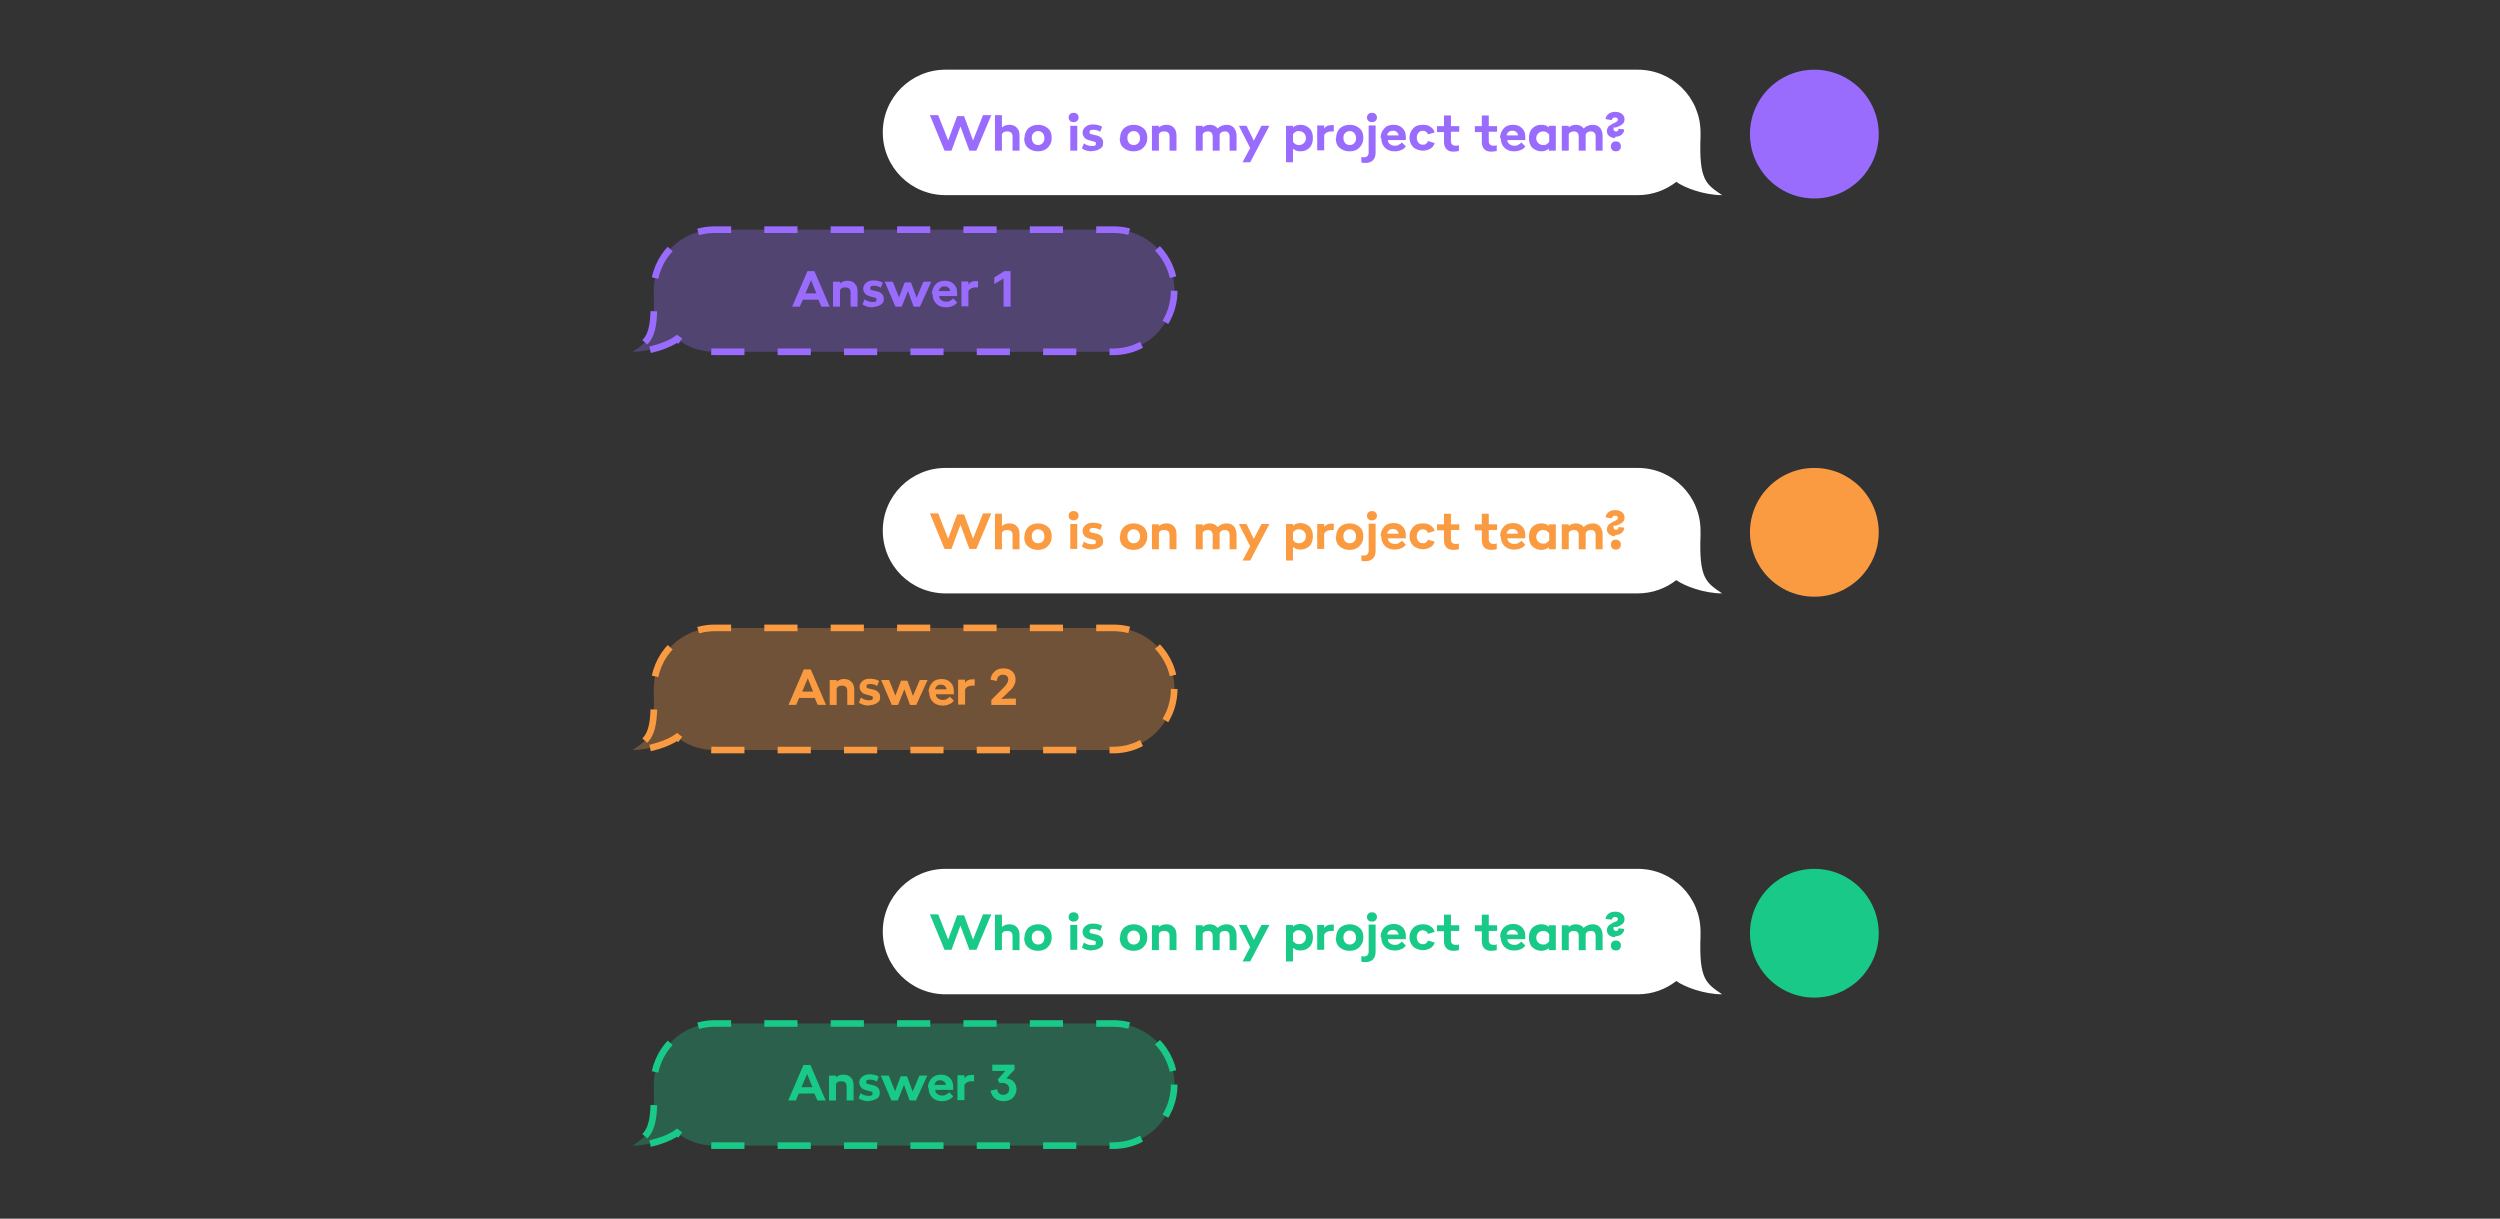 <svg xmlns="http://www.w3.org/2000/svg" id="Layer_1" version="1.1" viewBox="0 0 753.3 367.2"><rect x="0" y="0" width="753.3" height="367.2" fill="#333333" stroke="none"/><defs><style>.st0{fill:#fb9b41}.st2{fill:#fff;fill-rule:evenodd}.st5{fill:#19c987}.st6{fill:#9a6cfd}.st10{opacity:.3}</style></defs><path d="M353.8 326.8c0 10.2-8.2 18.4-18.4 18.4H215.3c-4.3 0-8.2-1.4-11.3-3.9-2.4 1.8-8.2 3.9-13.4 3.9 4.7-3.2 6.8-4.2 6.4-17v-1.4c0-10.2 8.2-18.4 18.4-18.4h120.1c10.2 0 18.4 8.2 18.4 18.4Z" class="st10" style="fill:#19c987;fill-rule:evenodd"/><path d="M353.8 326.8c0 10.2-8.2 18.4-18.4 18.4H215.3c-4.3 0-8.2-1.4-11.3-3.9-2.4 1.8-8.2 3.9-13.4 3.9 4.7-3.2 6.8-4.2 6.4-17v-1.4c0-10.2 8.2-18.4 18.4-18.4h120.1c10.2 0 18.4 8.2 18.4 18.4Z" style="stroke:#19c987;fill:none;stroke-dasharray:10;stroke-miterlimit:10;stroke-width:2px"/><path d="M284.9 261.8h208.6c10.4 0 18.9 8.4 18.9 18.9v1.4c-.5 13.1 1.7 14.2 6.5 17.5-5.4 0-11.3-2.2-13.8-4-3.2 2.5-7.2 4-11.6 4H284.9c-10.4 0-18.9-8.4-18.9-18.9s8.5-18.9 18.9-18.9Z" class="st2"/><path d="m237.5 331.6 4.6-10.7h2.1l4.6 10.7h-2.5l-.9-2.1h-4.7l-.9 2.1h-2.4Zm4-4h3.3l-1.6-4-1.7 4Zm12.7-3.8c.9 0 1.7.3 2.2.9.6.6.8 1.4.8 2.4v4.5h-2.1v-4.2c0-1.1-.5-1.6-1.6-1.6s-1.2.3-1.6.8v5h-2.1v-7.5h2.1v.5c.6-.5 1.3-.8 2.2-.8Zm7.6 8c-1.3 0-2.3-.3-3.1-.9l.6-1.5c.7.5 1.5.8 2.5.8s1.1-.2 1.1-.7 0-.3-.1-.4c0-.1-.2-.2-.3-.2s-.2 0-.4-.1l-1.1-.3c-.7-.2-1.2-.4-1.5-.8s-.6-.8-.6-1.5.3-1.3.9-1.8c.6-.4 1.3-.7 2.2-.7s2.1.2 2.8.7l-.6 1.5c-.6-.4-1.3-.6-2.1-.6s-1.1.2-1.1.7 0 .3.1.4.2.1.3.2c0 0 .2 0 .4.1l1.3.3c1.3.3 2 1.1 2 2.2s-.3 1.4-.9 1.8-1.4.7-2.4.7Zm15.3-7.7h2.3l-3.4 7.5h-1.9l-1.7-4.7-1.9 4.7h-1.9l-3.2-7.5h2.4l1.9 4.7 1.7-4.5h1.9l1.7 4.6 2-4.7Zm2.5 3.7c0-1.2.4-2.1 1.1-2.9.7-.7 1.7-1.1 2.8-1.1s2 .3 2.7 1 1 1.5 1 2.6v1h-5.4c0 .5.2.9.6 1.2.4.3.8.5 1.4.5s.9 0 1.3-.3c.4-.2.7-.4.9-.7l1.2 1.2c-.3.5-.8.9-1.4 1.1-.6.3-1.3.4-2 .4-1.2 0-2.2-.4-2.9-1.1-.7-.7-1.1-1.7-1.1-2.9Zm2.1-.9h3.3c0-.4-.2-.7-.5-1-.3-.2-.7-.4-1.2-.4s-.9.1-1.2.4c-.3.3-.5.6-.5 1Zm11.1-3h.7v1.9h-.8c-.5 0-.9.1-1.3.3s-.6.5-.8.8v4.6h-2.1V324h2.1v.9c.5-.7 1.2-1 2.1-1Zm10.6 1.1c.9.1 1.6.4 2.1 1s.8 1.3.8 2.2-.4 1.9-1.1 2.6-1.7 1-2.8 1-2-.3-2.7-.9c-.7-.6-1.1-1.4-1.2-2.3l2-.4c0 .5.2.9.5 1.2.3.3.8.5 1.3.5s1-.2 1.3-.5c.3-.3.5-.7.5-1.3s-.2-1-.6-1.3-.8-.5-1.4-.5-.6 0-.9.1l-.6-1.1 2.3-2.6H299v-1.9h6.7v1.5l-2.4 2.6Zm-7.2-49.5h2.5l-4.5 10.7h-2.1l-2.7-7.3-2.7 7.3h-2.1l-4.4-10.7h2.5l3 7.6 2.7-7.3h2.1l2.7 7.3 3-7.6Zm8 3c.9 0 1.7.3 2.2.9.6.6.8 1.4.8 2.4v4.5h-2.1v-4.2c0-1.1-.5-1.6-1.6-1.6s-1.2.3-1.6.8v5h-2.1v-10.7h2.1v3.7c.6-.5 1.3-.8 2.2-.8Zm4.5 4c0-1.2.4-2.1 1.1-2.9.8-.7 1.8-1.1 3-1.1s2.2.4 3 1.1c.8.7 1.1 1.7 1.1 2.9s-.4 2.1-1.2 2.9-1.8 1.1-3 1.1-2.2-.4-3-1.1c-.8-.7-1.1-1.7-1.1-2.9Zm2.7-1.5c-.4.4-.5.9-.5 1.5s.2 1.1.5 1.5c.4.4.8.6 1.4.6s1-.2 1.4-.6c.4-.4.5-.9.5-1.5s-.2-1.1-.5-1.5c-.4-.4-.8-.6-1.4-.6s-1 .2-1.4.6Zm13.2-3.7c-.3.3-.6.4-1.1.4s-.8-.1-1.1-.4c-.3-.3-.4-.6-.4-1s.1-.7.4-1c.3-.3.6-.4 1.1-.4s.8.1 1.1.4c.3.3.4.6.4 1s-.1.7-.4 1Zm-2.1 8.9v-7.5h2.1v7.5h-2.1Zm6.6.2c-1.3 0-2.3-.3-3.1-.9l.6-1.5c.7.5 1.5.8 2.5.8s1.1-.2 1.1-.7 0-.3-.1-.4-.2-.2-.3-.2c0 0-.2 0-.4-.1l-1.1-.3c-.7-.2-1.2-.4-1.5-.8s-.6-.8-.6-1.5.3-1.3.9-1.8 1.3-.7 2.2-.7 2.1.2 2.8.7l-.6 1.5c-.6-.4-1.3-.6-2.1-.6s-1.1.2-1.1.7 0 .3.1.4c0 0 .2.1.3.2 0 0 .2 0 .4.1l1.3.3c1.3.3 2 1.1 2 2.2s-.3 1.4-.9 1.8-1.4.7-2.4.7Zm8.4-3.9c0-1.2.4-2.1 1.1-2.9.8-.7 1.8-1.1 3-1.1s2.2.4 3 1.1c.8.7 1.1 1.7 1.1 2.9s-.4 2.1-1.2 2.9-1.8 1.1-3 1.1-2.2-.4-3-1.1c-.8-.7-1.1-1.7-1.1-2.9Zm2.7-1.5c-.4.4-.5.9-.5 1.5s.2 1.1.5 1.5c.4.4.8.6 1.4.6s1-.2 1.4-.6c.4-.4.5-.9.5-1.5s-.2-1.1-.5-1.5c-.4-.4-.8-.6-1.4-.6s-1 .2-1.4.6Zm11.3-2.5c.9 0 1.7.3 2.2.9.6.6.8 1.4.8 2.4v4.5h-2.1v-4.2c0-1.1-.5-1.6-1.6-1.6s-1.2.3-1.6.8v5h-2.1v-7.5h2.1v.5c.6-.5 1.3-.8 2.2-.8Zm18.1 0c.9 0 1.7.3 2.2.9.5.6.8 1.4.8 2.4v4.5h-2.1v-4.2c0-1.1-.5-1.6-1.4-1.6s-1.3.3-1.6.9v4.9h-2.1v-4.2c0-1.1-.5-1.6-1.4-1.6s-1.3.3-1.6.8v5h-2.1v-7.5h2.1v.5c.5-.5 1.3-.8 2.2-.8s1.8.4 2.3 1.1c.3-.3.7-.6 1.2-.8s1-.3 1.5-.3Zm3.6.2h2.4l2.2 4.5 2.3-4.5h2.4l-5.8 11h-2.3l2.3-4.3-3.4-6.7Zm14.3 11v-11h2.1v.5c.5-.5 1.3-.8 2.3-.8s2 .4 2.7 1.1c.7.7 1 1.7 1 2.9s-.3 2.2-1 2.9c-.7.7-1.6 1.1-2.7 1.1s-1.7-.3-2.3-.8v4.1h-2.1Zm2.1-6.2c.2.3.4.5.7.7s.7.3 1.1.3c.6 0 1.1-.2 1.5-.6s.6-.9.6-1.5-.2-1.1-.6-1.5-.9-.6-1.5-.6-.8 0-1.1.3-.6.4-.7.7v2.1Zm11.6-4.9h.7v1.9h-.8c-.5 0-.9.1-1.3.3s-.6.5-.8.8v4.6h-2.1v-7.5h2.1v.9c.5-.7 1.2-1 2.1-1Zm1.4 3.9c0-1.2.4-2.1 1.1-2.9.8-.7 1.8-1.1 3-1.1s2.2.4 3 1.1c.8.7 1.1 1.7 1.1 2.9s-.4 2.1-1.2 2.9-1.8 1.1-3 1.1-2.2-.4-3-1.1c-.8-.7-1.1-1.7-1.1-2.9Zm2.7-1.5c-.4.4-.5.9-.5 1.5s.2 1.1.5 1.5c.4.4.8.6 1.4.6s1-.2 1.4-.6c.4-.4.5-.9.5-1.5s-.2-1.1-.5-1.5c-.4-.4-.8-.6-1.4-.6s-1 .2-1.4.6Zm4.8 7.1c.2 0 .5.1.8.1 1 0 1.5-.5 1.5-1.5v-8.1h2.1v8.2c0 1-.3 1.8-.8 2.3-.5.5-1.3.8-2.2.8s-1 0-1.3-.2v-1.8Zm4.4-10.8c-.3.3-.6.4-1.1.4s-.8-.1-1.1-.4c-.3-.3-.4-.6-.4-1s.1-.7.4-1 .6-.4 1.1-.4.8.1 1.1.4c.3.3.4.6.4 1s-.1.7-.4 1Zm1.5 5.1c0-1.2.4-2.1 1.1-2.9.7-.7 1.7-1.1 2.8-1.1s2 .3 2.7 1 1 1.5 1 2.6v1h-5.4c0 .5.2.9.6 1.2.4.3.8.5 1.4.5s.9 0 1.3-.3c.4-.2.7-.4.9-.7l1.2 1.2c-.3.5-.8.9-1.4 1.1-.6.3-1.3.4-2 .4-1.2 0-2.2-.4-2.9-1.1-.7-.7-1.1-1.7-1.1-2.9Zm2.1-.8h3.3c0-.4-.2-.7-.5-1s-.7-.4-1.2-.4-.9.1-1.2.4c-.3.3-.5.6-.5 1Zm6.6.9c0-1.2.4-2.1 1.1-2.9.7-.7 1.7-1.1 2.9-1.1s1.7.2 2.3.6c.7.4 1.1 1 1.3 1.7l-2 .6c-.1-.3-.3-.6-.6-.8-.3-.2-.6-.3-1-.3s-1 .2-1.3.6c-.3.4-.5.9-.5 1.5s.2 1.1.5 1.5c.3.4.8.6 1.3.6s.7 0 1-.3c.3-.2.5-.5.6-.8l2 .6c-.2.7-.6 1.3-1.3 1.7s-1.4.6-2.3.6-2.2-.4-2.9-1.1c-.7-.7-1.1-1.7-1.1-2.9Zm15-2h-2.5v2.8c0 .9.5 1.4 1.4 1.4s.7 0 1-.2v1.8c-.6.1-1.1.2-1.6.2-.9 0-1.6-.2-2.1-.7s-.8-1.2-.8-2.2v-3H433v-1.8h2.1v-3.2h2.1v3.2h2.5v1.8Zm11.4 0h-2.5v2.8c0 .9.5 1.4 1.4 1.4s.7 0 1-.2v1.8c-.6.1-1.1.2-1.6.2-.9 0-1.6-.2-2.1-.7s-.8-1.2-.8-2.2v-3h-2.1v-1.8h2.1v-3.2h2.1v3.2h2.5v1.8Zm.9 1.9c0-1.2.4-2.1 1.1-2.9.7-.7 1.7-1.1 2.8-1.1s2 .3 2.7 1 1 1.5 1 2.6v1h-5.4c0 .5.2.9.6 1.2.4.3.8.5 1.4.5s.9 0 1.3-.3c.4-.2.7-.4.9-.7l1.2 1.2c-.3.5-.8.9-1.4 1.1-.6.3-1.3.4-2 .4-1.2 0-2.2-.4-2.9-1.1-.7-.7-1.1-1.7-1.1-2.9Zm2.1-.8h3.3c0-.4-.2-.7-.5-1s-.7-.4-1.2-.4-.9.1-1.2.4c-.3.3-.5.6-.5 1Zm6.6.9c0-1.2.3-2.2 1-2.9.7-.7 1.6-1.1 2.7-1.1s1.8.3 2.3.8v-.5h2.1v7.5h-2.1v-.6c-.6.5-1.4.8-2.3.8s-2-.4-2.7-1.1c-.7-.7-1-1.7-1-2.9Zm2.2 0c0 .6.2 1.1.6 1.5s.9.6 1.5.6.8 0 1.1-.3.6-.4.7-.7v-2.1c-.2-.3-.4-.5-.7-.7s-.7-.3-1.1-.3c-.6 0-1.1.2-1.5.6s-.6.9-.6 1.5Zm17-4c.9 0 1.7.3 2.2.9.5.6.8 1.4.8 2.4v4.5h-2.1v-4.2c0-1.1-.5-1.6-1.4-1.6s-1.3.3-1.6.9v4.9h-2.1v-4.2c0-1.1-.5-1.6-1.4-1.6s-1.3.3-1.6.8v5h-2.1v-7.5h2.1v.5c.5-.5 1.3-.8 2.2-.8s1.8.4 2.3 1.1c.3-.3.7-.6 1.2-.8s1-.3 1.5-.3Zm6.8 3.9c-.7 0-1.3-.2-1.8-.6-.5-.4-.7-.9-.7-1.5s.2-1 .5-1.4c.4-.3.8-.6 1.4-.9.4-.2.7-.3.8-.3.1 0 .3-.2.4-.3.1-.1.2-.3.2-.4 0-.2 0-.4-.2-.5-.1-.1-.3-.2-.6-.2s-.5 0-.7.2-.3.3-.3.6l-1.9-.2c0-.6.4-1.2.9-1.6s1.2-.6 2-.6 1.5.2 2 .6.8.9.8 1.6-.2 1.1-.5 1.4c-.3.3-.8.6-1.5.9 0 0-.2 0-.3.1h-.9s-.1 0-.1.1v.4c0 .2 0 .3.2.5.1.1.3.2.5.2s.5 0 .6-.2c.1-.2.2-.4.2-.6l1.7.2c0 .7-.3 1.2-.8 1.6-.5.4-1.1.6-1.9.6Zm.2 4c-.4 0-.8-.1-1.1-.4s-.4-.6-.4-1.1.1-.8.4-1.1c.3-.3.7-.4 1.1-.4s.8.1 1.1.4c.3.3.4.6.4 1.1s-.1.8-.4 1.1c-.3.3-.7.4-1.1.4Z" class="st5"/><circle cx="546.7" cy="281.2" r="19.4" class="st5"/><path d="M353.8 207.6c0 10.2-8.2 18.4-18.4 18.4H215.3c-4.3 0-8.2-1.4-11.3-3.9-2.4 1.8-8.2 3.9-13.4 3.9 4.7-3.2 6.8-4.2 6.4-17v-1.4c0-10.2 8.2-18.4 18.4-18.4h120.1c10.2 0 18.4 8.2 18.4 18.4Z" class="st10" style="fill-rule:evenodd;fill:#fb9b41"/><path d="M353.8 207.6c0 10.2-8.2 18.4-18.4 18.4H215.3c-4.3 0-8.2-1.4-11.3-3.9-2.4 1.8-8.2 3.9-13.4 3.9 4.7-3.2 6.8-4.2 6.4-17v-1.4c0-10.2 8.2-18.4 18.4-18.4h120.1c10.2 0 18.4 8.2 18.4 18.4Z" style="fill:none;stroke-dasharray:10;stroke-miterlimit:10;stroke-width:2px;stroke:#fb9b41"/><path d="m237.6 212.4 4.6-10.7h2.1l4.6 10.7h-2.5l-.9-2.1h-4.7l-.9 2.1h-2.4Zm4.1-4h3.3l-1.6-4-1.7 4Zm12.7-3.8c.9 0 1.7.3 2.2.9.6.6.8 1.4.8 2.4v4.5h-2.1v-4.2c0-1.1-.5-1.6-1.6-1.6s-1.2.3-1.6.8v5H250v-7.5h2.1v.5c.6-.5 1.3-.8 2.2-.8Zm7.5 8c-1.3 0-2.3-.3-3.1-.9l.6-1.5c.7.5 1.5.8 2.5.8s1.1-.2 1.1-.7 0-.3-.1-.4c0-.1-.2-.2-.3-.2 0 0-.2 0-.4-.1l-1.1-.3c-.7-.2-1.2-.4-1.5-.8s-.6-.8-.6-1.5.3-1.3.9-1.8 1.3-.7 2.2-.7 2.1.2 2.8.7l-.6 1.5c-.6-.4-1.3-.6-2.1-.6s-1.1.2-1.1.7 0 .3.1.4c0 0 .2.1.3.2 0 0 .2 0 .4.1l1.3.3c1.3.3 2 1.1 2 2.2s-.3 1.4-.9 1.8c-.6.4-1.4.7-2.4.7Zm15.3-7.7h2.3l-3.4 7.5h-1.9l-1.7-4.7-1.9 4.7h-1.9l-3.2-7.5h2.4l1.9 4.7 1.7-4.5h1.9l1.7 4.6 2-4.7Zm2.6 3.7c0-1.2.4-2.1 1.1-2.9s1.7-1.1 2.8-1.1 2 .3 2.7 1 1 1.5 1 2.6v1H282c0 .5.2.9.6 1.2.4.3.8.5 1.4.5s.9 0 1.3-.3c.4-.2.7-.4.9-.7l1.2 1.2c-.3.5-.8.9-1.4 1.1-.6.3-1.3.4-2 .4-1.2 0-2.2-.4-2.9-1.1-.7-.7-1.1-1.7-1.1-2.9Zm2.1-.9h3.3c0-.4-.2-.7-.5-1s-.7-.4-1.2-.4-.9.1-1.2.4c-.3.3-.5.6-.5 1Zm11.1-3h.7v1.9h-.8c-.5 0-.9.1-1.3.3s-.6.5-.8.8v4.6h-2.1v-7.5h2.1v.9c.5-.7 1.2-1 2.1-1Zm5.5.2c0-1 .4-1.8 1.1-2.5s1.6-1 2.8-1 1.9.3 2.6.9c.7.6 1 1.4 1 2.4s-.1 1-.3 1.5c-.2.5-.4.8-.6 1.1s-.5.5-.8.8l-2.6 2.5c.7 0 1.6-.1 2.8-.1h1.6v1.9h-7.4v-1.5l4-4c.7-.8 1.1-1.5 1.1-2.1s-.1-.8-.4-1.1-.7-.4-1.2-.4-1 .2-1.3.5c-.3.3-.5.8-.5 1.4l-2-.4Z" class="st0"/><path d="M284.9 141h208.6c10.4 0 18.9 8.4 18.9 18.9v1.4c-.5 13.1 1.7 14.2 6.5 17.5-5.4 0-11.3-2.2-13.8-4-3.2 2.5-7.2 4-11.6 4H284.9c-10.4 0-18.9-8.4-18.9-18.9s8.5-18.9 18.9-18.9Z" class="st2"/><path d="M296.2 154.7h2.5l-4.5 10.7h-2.1l-2.7-7.3-2.7 7.3h-2.1l-4.4-10.7h2.5l3 7.6 2.7-7.3h2.1l2.7 7.3 3-7.6Zm8 3c.9 0 1.7.3 2.2.9.6.6.8 1.4.8 2.4v4.5h-2.1v-4.2c0-1.1-.5-1.6-1.6-1.6s-1.2.3-1.6.8v5h-2.1v-10.7h2.1v3.7c.6-.5 1.3-.8 2.2-.8Zm4.5 4c0-1.2.4-2.1 1.1-2.9.8-.7 1.8-1.1 3-1.1s2.2.4 3 1.1c.8.7 1.1 1.7 1.1 2.9s-.4 2.1-1.2 2.9-1.8 1.1-3 1.1-2.2-.4-3-1.1c-.8-.7-1.1-1.7-1.1-2.9Zm2.7-1.6c-.4.4-.5.9-.5 1.5s.2 1.1.5 1.5c.4.4.8.6 1.4.6s1-.2 1.4-.6c.4-.4.5-.9.5-1.5s-.2-1.1-.5-1.5c-.4-.4-.8-.6-1.4-.6s-1 .2-1.4.6Zm13.2-3.7c-.3.3-.6.4-1.1.4s-.8-.1-1.1-.4c-.3-.3-.4-.6-.4-1s.1-.7.4-1c.3-.3.6-.4 1.1-.4s.8.1 1.1.4c.3.3.4.6.4 1s-.1.7-.4 1Zm-2.1 9v-7.5h2.1v7.5h-2.1Zm6.6.2c-1.3 0-2.3-.3-3.1-.9l.6-1.5c.7.5 1.5.8 2.5.8s1.1-.2 1.1-.7 0-.3-.1-.4c0-.1-.2-.2-.3-.2 0 0-.2 0-.4-.1l-1.1-.3c-.7-.2-1.2-.4-1.5-.8s-.6-.8-.6-1.5.3-1.3.9-1.8 1.3-.7 2.2-.7 2.1.2 2.8.7l-.6 1.5c-.6-.4-1.3-.6-2.1-.6s-1.1.2-1.1.7 0 .3.1.4c0 0 .2.1.3.2 0 0 .2 0 .4.1l1.3.3c1.3.3 2 1.1 2 2.2s-.3 1.4-.9 1.8c-.6.4-1.4.7-2.4.7Zm8.4-3.9c0-1.2.4-2.1 1.1-2.9.8-.7 1.8-1.1 3-1.1s2.2.4 3 1.1c.8.7 1.1 1.7 1.1 2.9s-.4 2.1-1.2 2.9-1.8 1.1-3 1.1-2.2-.4-3-1.1c-.8-.7-1.1-1.7-1.1-2.9Zm2.7-1.6c-.4.4-.5.9-.5 1.5s.2 1.1.5 1.5c.4.4.8.6 1.4.6s1-.2 1.4-.6c.4-.4.5-.9.5-1.5s-.2-1.1-.5-1.5c-.4-.4-.8-.6-1.4-.6s-1 .2-1.4.6Zm11.3-2.4c.9 0 1.7.3 2.2.9.6.6.8 1.4.8 2.4v4.5h-2.1v-4.2c0-1.1-.5-1.6-1.6-1.6s-1.2.3-1.6.8v5h-2.1V158h2.1v.5c.6-.5 1.3-.8 2.2-.8Zm18.1 0c.9 0 1.7.3 2.2.9.5.6.8 1.4.8 2.4v4.5h-2.1v-4.2c0-1.1-.5-1.6-1.4-1.6s-1.3.3-1.6.9v4.9h-2.1v-4.2c0-1.1-.5-1.6-1.4-1.6s-1.3.3-1.6.8v5h-2.1V158h2.1v.5c.5-.5 1.3-.8 2.2-.8s1.8.4 2.3 1.1c.3-.3.7-.6 1.2-.8s1-.3 1.5-.3Zm3.6.2h2.4l2.2 4.5 2.3-4.5h2.4l-5.8 11h-2.3l2.3-4.3-3.4-6.7Zm14.3 11v-11h2.1v.5c.5-.5 1.3-.8 2.3-.8s2 .4 2.7 1.1 1 1.7 1 2.9-.3 2.2-1 2.9-1.6 1.1-2.7 1.1-1.7-.3-2.3-.8v4.1h-2.1Zm2.1-6.2c.2.3.4.5.7.7s.7.3 1.1.3c.6 0 1.1-.2 1.5-.6s.6-.9.6-1.5-.2-1.1-.6-1.5-.9-.6-1.5-.6-.8 0-1.1.3c-.3.2-.6.4-.7.7v2.1Zm11.6-4.9h.7v1.9h-.8c-.5 0-.9.1-1.3.3s-.6.5-.8.8v4.6h-2.1v-7.5h2.1v.9c.5-.7 1.2-1 2.1-1Zm1.4 3.9c0-1.2.4-2.1 1.1-2.9.8-.7 1.8-1.1 3-1.1s2.2.4 3 1.1c.8.7 1.1 1.7 1.1 2.9s-.4 2.1-1.2 2.9-1.8 1.1-3 1.1-2.2-.4-3-1.1c-.8-.7-1.1-1.7-1.1-2.9Zm2.7-1.6c-.4.4-.5.9-.5 1.5s.2 1.1.5 1.5c.4.4.8.6 1.4.6s1-.2 1.4-.6c.4-.4.5-.9.5-1.5s-.2-1.1-.5-1.5c-.4-.4-.8-.6-1.4-.6s-1 .2-1.4.6Zm4.8 7.2c.2 0 .5.1.8.1 1 0 1.5-.5 1.5-1.5v-8.1h2.1v8.2c0 1-.3 1.8-.8 2.3-.5.5-1.3.8-2.2.8s-1 0-1.3-.2v-1.8Zm4.4-10.9c-.3.3-.6.4-1.1.4s-.8-.1-1.1-.4c-.3-.3-.4-.6-.4-1s.1-.7.4-1 .6-.4 1.1-.4.8.1 1.1.4c.3.3.4.6.4 1s-.1.7-.4 1Zm1.5 5.2c0-1.2.4-2.1 1.1-2.9s1.7-1.1 2.8-1.1 2 .3 2.7 1 1 1.5 1 2.6v1h-5.4c0 .5.2.9.6 1.2.4.3.8.5 1.4.5s.9 0 1.3-.3c.4-.2.7-.4.9-.7l1.2 1.2c-.3.5-.8.9-1.4 1.1-.6.3-1.3.4-2 .4-1.2 0-2.2-.4-2.9-1.1-.7-.7-1.1-1.7-1.1-2.9Zm2.1-.8h3.3c0-.4-.2-.7-.5-1s-.7-.4-1.2-.4-.9.1-1.2.4c-.3.3-.5.6-.5 1Zm6.6.9c0-1.2.4-2.1 1.1-2.9s1.7-1.1 2.9-1.1 1.7.2 2.3.6c.7.4 1.1 1 1.3 1.7l-2 .6c-.1-.3-.3-.6-.6-.8-.3-.2-.6-.3-1-.3s-1 .2-1.3.6c-.3.4-.5.9-.5 1.5s.2 1.1.5 1.5c.3.4.8.6 1.3.6s.7 0 1-.3c.3-.2.5-.5.6-.8l2 .6c-.2.7-.6 1.3-1.3 1.7s-1.4.6-2.3.6-2.2-.4-2.9-1.1c-.7-.7-1.1-1.7-1.1-2.9Zm15-2h-2.5v2.8c0 .9.5 1.4 1.4 1.4s.7 0 1-.2v1.8c-.6.1-1.1.2-1.6.2-.9 0-1.6-.2-2.1-.7s-.8-1.2-.8-2.2v-3H433V158h2.1v-3.2h2.1v3.2h2.5v1.8Zm11.4 0h-2.5v2.8c0 .9.5 1.4 1.4 1.4s.7 0 1-.2v1.8c-.6.1-1.1.2-1.6.2-.9 0-1.6-.2-2.1-.7s-.8-1.2-.8-2.2v-3h-2.1V158h2.1v-3.2h2.1v3.2h2.5v1.8Zm.9 1.9c0-1.2.4-2.1 1.1-2.9s1.7-1.1 2.8-1.1 2 .3 2.7 1 1 1.5 1 2.6v1h-5.4c0 .5.2.9.6 1.2.4.3.8.5 1.4.5s.9 0 1.3-.3c.4-.2.7-.4.9-.7l1.2 1.2c-.3.5-.8.9-1.4 1.1-.6.3-1.3.4-2 .4-1.2 0-2.2-.4-2.9-1.1-.7-.7-1.1-1.7-1.1-2.9Zm2.1-.8h3.3c0-.4-.2-.7-.5-1s-.7-.4-1.2-.4-.9.1-1.2.4c-.3.3-.5.6-.5 1Zm6.6.9c0-1.2.3-2.2 1-2.9s1.6-1.1 2.7-1.1 1.8.3 2.3.8v-.5h2.1v7.5h-2.1v-.6c-.6.5-1.4.8-2.3.8s-2-.4-2.7-1.1-1-1.7-1-2.9Zm2.2 0c0 .6.2 1.1.6 1.5s.9.6 1.5.6.8 0 1.1-.3.6-.4.7-.7v-2.1c-.2-.3-.4-.5-.7-.7-.3-.2-.7-.3-1.1-.3-.6 0-1.1.2-1.5.6s-.6.9-.6 1.5Zm17-4c.9 0 1.7.3 2.2.9.5.6.8 1.4.8 2.4v4.5h-2.1v-4.2c0-1.1-.5-1.6-1.4-1.6s-1.3.3-1.6.9v4.9h-2.1v-4.2c0-1.1-.5-1.6-1.4-1.6s-1.3.3-1.6.8v5h-2.1V158h2.1v.5c.5-.5 1.3-.8 2.2-.8s1.8.4 2.3 1.1c.3-.3.7-.6 1.2-.8s1-.3 1.5-.3Zm6.8 3.9c-.7 0-1.3-.2-1.8-.6-.5-.4-.7-.9-.7-1.5s.2-1 .5-1.4c.4-.3.8-.6 1.4-.9.4-.2.7-.3.8-.4s.3-.2.4-.3.2-.3.2-.4c0-.2 0-.4-.2-.5-.1-.1-.3-.2-.6-.2s-.5 0-.7.2-.3.3-.3.6l-1.9-.3c0-.6.4-1.2.9-1.6.5-.4 1.2-.6 2-.6s1.5.2 2 .6.8.9.8 1.6-.2 1.1-.5 1.4c-.3.3-.8.6-1.5.9 0 0-.2 0-.3.1s-.2 0-.3.1-.1 0-.2 0h-.4s-.1 0-.1.1v.4c0 .2 0 .3.2.5.1.1.3.2.5.2s.5 0 .6-.2c.1-.2.2-.4.2-.6l1.7.2c0 .7-.3 1.2-.8 1.6-.5.4-1.1.6-1.9.6Zm.2 4c-.4 0-.8-.1-1.1-.4s-.4-.6-.4-1.1.1-.8.4-1.1c.3-.3.7-.4 1.1-.4s.8.1 1.1.4c.3.3.4.6.4 1.1s-.1.8-.4 1.1c-.3.3-.7.4-1.1.4Z" class="st0"/><circle cx="546.7" cy="160.4" r="19.4" class="st0"/><path d="M353.8 87.6c0 10.2-8.2 18.4-18.4 18.4H215.3c-4.3 0-8.2-1.4-11.3-3.9-2.4 1.8-8.2 3.9-13.4 3.9 4.7-3.2 6.8-4.2 6.4-17v-1.4c0-10.2 8.2-18.4 18.4-18.4h120.1c10.2 0 18.4 8.2 18.4 18.4Z" style="stroke:#9a6cfd;fill:none;stroke-dasharray:10;stroke-miterlimit:10;stroke-width:2px"/><path d="M353.8 87.6c0 10.2-8.2 18.4-18.4 18.4H215.3c-4.3 0-8.2-1.4-11.3-3.9-2.4 1.8-8.2 3.9-13.4 3.9 4.7-3.2 6.8-4.2 6.4-17v-1.4c0-10.2 8.2-18.4 18.4-18.4h120.1c10.2 0 18.4 8.2 18.4 18.4Z" class="st10" style="fill:#9a6cfd;fill-rule:evenodd"/><path d="m238.7 92.4 4.6-10.7h2.1l4.6 10.7h-2.5l-.9-2.1h-4.7l-.9 2.1h-2.4Zm4-4h3.3l-1.6-4-1.7 4Zm12.7-3.8c.9 0 1.7.3 2.2.9.6.6.8 1.4.8 2.4v4.5h-2.1v-4.2c0-1.1-.5-1.6-1.6-1.6s-1.2.3-1.6.8v5H251v-7.5h2.1v.5c.6-.5 1.3-.8 2.2-.8Zm7.6 8c-1.3 0-2.3-.3-3.1-.9l.6-1.5c.7.5 1.5.8 2.5.8s1.1-.2 1.1-.7 0-.3-.1-.4c0-.1-.2-.2-.3-.2 0 0-.2 0-.4-.1l-1.1-.3c-.7-.2-1.2-.4-1.5-.8s-.6-.8-.6-1.5.3-1.3.9-1.8 1.3-.7 2.2-.7 2.1.2 2.8.7l-.6 1.5c-.6-.4-1.3-.6-2.1-.6s-1.1.2-1.1.7 0 .3.1.4c0 0 .2.1.3.2 0 0 .2 0 .4.1l1.3.3c1.3.3 2 1.1 2 2.2s-.3 1.4-.9 1.8c-.6.4-1.4.7-2.4.7Zm15.3-7.7h2.3l-3.4 7.5h-1.9l-1.7-4.7-1.9 4.7h-1.9l-3.2-7.5h2.4l1.9 4.7 1.7-4.5h1.9l1.7 4.6 2-4.7Zm2.5 3.7c0-1.2.4-2.1 1.1-2.9s1.7-1.1 2.8-1.1 2 .3 2.7 1 1 1.5 1 2.6v1H283c0 .5.2.9.6 1.2.4.3.8.5 1.4.5s.9 0 1.3-.3c.4-.2.7-.4.9-.7l1.2 1.2c-.3.5-.8.9-1.4 1.1-.6.3-1.3.4-2 .4-1.2 0-2.2-.4-2.9-1.1-.7-.7-1.1-1.7-1.1-2.9Zm2.2-.9h3.3c0-.4-.2-.7-.5-1s-.7-.4-1.2-.4-.9.1-1.2.4c-.3.3-.5.6-.5 1Zm11-3h.7v1.9h-.8c-.5 0-.9.1-1.3.3s-.6.5-.8.8v4.6h-2.1v-7.5h2.1v.9c.5-.7 1.2-1 2.1-1Zm5.6.9v-2l3-1.9h1.9v10.7h-2.1v-8.5l-2.8 1.7Z" class="st6"/><path d="M284.9 21h208.6c10.4 0 18.9 8.4 18.9 18.9v1.4c-.5 13.1 1.7 14.2 6.5 17.5-5.4 0-11.3-2.2-13.8-4-3.2 2.5-7.2 4-11.6 4H284.9c-10.4 0-18.9-8.4-18.9-18.9S274.5 21 284.9 21Z" class="st2"/><path d="M296.2 34.7h2.5l-4.5 10.7h-2.1l-2.7-7.3-2.7 7.3h-2.1l-4.4-10.7h2.5l3 7.6 2.7-7.3h2.1l2.7 7.3 3-7.6Zm8 2.9c.9 0 1.7.3 2.2.9.6.6.8 1.4.8 2.4v4.5h-2.1v-4.2c0-1.1-.5-1.6-1.6-1.6s-1.2.3-1.6.8v5h-2.1V34.7h2.1v3.7c.6-.5 1.3-.8 2.2-.8Zm4.5 4c0-1.2.4-2.1 1.1-2.9.8-.7 1.8-1.1 3-1.1s2.2.4 3 1.1c.8.7 1.1 1.7 1.1 2.9s-.4 2.1-1.2 2.9-1.8 1.1-3 1.1-2.2-.4-3-1.1c-.8-.7-1.1-1.7-1.1-2.9Zm2.7-1.5c-.4.4-.5.9-.5 1.5s.2 1.1.5 1.5c.4.4.8.6 1.4.6s1-.2 1.4-.6c.4-.4.5-.9.5-1.5s-.2-1.1-.5-1.5c-.4-.4-.8-.6-1.4-.6s-1 .2-1.4.6Zm13.2-3.7c-.3.3-.6.4-1.1.4s-.8-.1-1.1-.4c-.3-.3-.4-.6-.4-1s.1-.7.4-1c.3-.3.6-.4 1.1-.4s.8.1 1.1.4c.3.3.4.6.4 1s-.1.7-.4 1Zm-2.1 9v-7.5h2.1v7.5h-2.1Zm6.6.2c-1.3 0-2.3-.3-3.1-.9l.6-1.5c.7.5 1.5.8 2.5.8s1.1-.2 1.1-.7 0-.3-.1-.4c0-.1-.2-.2-.3-.2 0 0-.2 0-.4-.1l-1.1-.3c-.7-.2-1.2-.4-1.5-.8s-.6-.8-.6-1.5.3-1.3.9-1.8 1.3-.7 2.2-.7 2.1.2 2.8.7l-.6 1.5c-.6-.4-1.3-.6-2.1-.6s-1.1.2-1.1.7 0 .3.1.4c0 0 .2.1.3.2 0 0 .2 0 .4.1l1.3.3c1.3.3 2 1.1 2 2.2s-.3 1.4-.9 1.8c-.6.4-1.4.7-2.4.7Zm8.4-4c0-1.2.4-2.1 1.1-2.9.8-.7 1.8-1.1 3-1.1s2.2.4 3 1.1c.8.7 1.1 1.7 1.1 2.9s-.4 2.1-1.2 2.9-1.8 1.1-3 1.1-2.2-.4-3-1.1c-.8-.7-1.1-1.7-1.1-2.9Zm2.7-1.5c-.4.4-.5.9-.5 1.5s.2 1.1.5 1.5c.4.4.8.6 1.4.6s1-.2 1.4-.6c.4-.4.5-.9.5-1.5s-.2-1.1-.5-1.5c-.4-.4-.8-.6-1.4-.6s-1 .2-1.4.6Zm11.3-2.5c.9 0 1.7.3 2.2.9.6.6.8 1.4.8 2.4v4.5h-2.1v-4.2c0-1.1-.5-1.6-1.6-1.6s-1.2.3-1.6.8v5h-2.1v-7.5h2.1v.5c.6-.5 1.3-.8 2.2-.8Zm18.1 0c.9 0 1.7.3 2.2.9.5.6.8 1.4.8 2.4v4.5h-2.1v-4.2c0-1.1-.5-1.6-1.4-1.6s-1.3.3-1.6.9v4.9h-2.1v-4.2c0-1.1-.5-1.6-1.4-1.6s-1.3.3-1.6.8v5h-2.1v-7.5h2.1v.5c.5-.5 1.3-.8 2.2-.8s1.8.4 2.3 1.1c.3-.3.7-.6 1.2-.8s1-.3 1.5-.3Zm3.6.3h2.4l2.2 4.5 2.3-4.5h2.4l-5.8 11h-2.3l2.3-4.3-3.4-6.7Zm14.3 11v-11h2.1v.5c.5-.5 1.3-.8 2.3-.8s2 .4 2.7 1.1 1 1.7 1 2.9-.3 2.2-1 2.9-1.6 1.1-2.7 1.1-1.7-.3-2.3-.8v4.1h-2.1Zm2.1-6.2c.2.3.4.5.7.7s.7.3 1.1.3c.6 0 1.1-.2 1.5-.6s.6-.9.6-1.5-.2-1.1-.6-1.5-.9-.6-1.5-.6-.8 0-1.1.3c-.3.2-.6.4-.7.7v2.1Zm11.6-5h.7v1.9h-.8c-.5 0-.9.1-1.3.3s-.6.5-.8.8v4.6h-2.1v-7.5h2.1v.9c.5-.7 1.2-1 2.1-1Zm1.4 3.9c0-1.2.4-2.1 1.1-2.9.8-.7 1.8-1.1 3-1.1s2.2.4 3 1.1c.8.7 1.1 1.7 1.1 2.9s-.4 2.1-1.2 2.9-1.8 1.1-3 1.1-2.2-.4-3-1.1c-.8-.7-1.1-1.7-1.1-2.9Zm2.7-1.5c-.4.4-.5.9-.5 1.5s.2 1.1.5 1.5c.4.4.8.6 1.4.6s1-.2 1.4-.6c.4-.4.5-.9.5-1.5s-.2-1.1-.5-1.5c-.4-.4-.8-.6-1.4-.6s-1 .2-1.4.6Zm4.8 7.2c.2 0 .5.1.8.1 1 0 1.5-.5 1.5-1.5v-8.1h2.1V46c0 1-.3 1.8-.8 2.3-.5.5-1.3.8-2.2.8s-1 0-1.3-.2v-1.8Zm4.4-10.9c-.3.3-.6.4-1.1.4s-.8-.1-1.1-.4c-.3-.3-.4-.6-.4-1s.1-.7.4-1 .6-.4 1.1-.4.8.1 1.1.4c.3.3.4.6.4 1s-.1.7-.4 1Zm1.5 5.2c0-1.2.4-2.1 1.1-2.9s1.7-1.1 2.8-1.1 2 .3 2.7 1 1 1.5 1 2.6v1h-5.4c0 .5.2.9.6 1.2.4.3.8.5 1.4.5s.9 0 1.3-.3c.4-.2.7-.4.9-.7l1.2 1.2c-.3.5-.8.9-1.4 1.1-.6.3-1.3.4-2 .4-1.2 0-2.2-.4-2.9-1.1-.7-.7-1.1-1.7-1.1-2.9Zm2.1-.8h3.3c0-.4-.2-.7-.5-1s-.7-.4-1.2-.4-.9.1-1.2.4c-.3.3-.5.6-.5 1Zm6.6.8c0-1.2.4-2.1 1.1-2.9s1.7-1.1 2.9-1.1 1.7.2 2.3.6c.7.4 1.1 1 1.3 1.7l-2 .6c-.1-.3-.3-.6-.6-.8-.3-.2-.6-.3-1-.3s-1 .2-1.3.6c-.3.4-.5.9-.5 1.5s.2 1.1.5 1.5c.3.4.8.6 1.3.6s.7 0 1-.3c.3-.2.5-.5.6-.8l2 .6c-.2.7-.6 1.3-1.3 1.7s-1.4.6-2.3.6-2.2-.4-2.9-1.1c-.7-.7-1.1-1.7-1.1-2.9Zm15-1.9h-2.5v2.8c0 .9.5 1.4 1.4 1.4s.7 0 1-.2v1.8c-.6.1-1.1.2-1.6.2-.9 0-1.6-.2-2.1-.7s-.8-1.2-.8-2.2v-3H433V38h2.1v-3.2h2.1V38h2.5v1.8Zm11.4 0h-2.5v2.8c0 .9.5 1.4 1.4 1.4s.7 0 1-.2v1.8c-.6.1-1.1.2-1.6.2-.9 0-1.6-.2-2.1-.7s-.8-1.2-.8-2.2v-3h-2.1V38h2.1v-3.2h2.1V38h2.5v1.8Zm.9 1.9c0-1.2.4-2.1 1.1-2.9s1.7-1.1 2.8-1.1 2 .3 2.7 1 1 1.5 1 2.6v1h-5.4c0 .5.2.9.6 1.2.4.3.8.5 1.4.5s.9 0 1.3-.3c.4-.2.7-.4.9-.7l1.2 1.2c-.3.5-.8.9-1.4 1.1-.6.3-1.3.4-2 .4-1.2 0-2.2-.4-2.9-1.1-.7-.7-1.1-1.7-1.1-2.9Zm2.1-.8h3.3c0-.4-.2-.7-.5-1s-.7-.4-1.2-.4-.9.1-1.2.4c-.3.3-.5.6-.5 1Zm6.6.8c0-1.2.3-2.2 1-2.9s1.6-1.1 2.7-1.1 1.8.3 2.3.8v-.5h2.1v7.5h-2.1v-.6c-.6.5-1.4.8-2.3.8s-2-.4-2.7-1.1-1-1.7-1-2.9Zm2.2 0c0 .6.2 1.1.6 1.5s.9.6 1.5.6.8 0 1.1-.3.6-.4.7-.7v-2.1c-.2-.3-.4-.5-.7-.7-.3-.2-.7-.3-1.1-.3-.6 0-1.1.2-1.5.6s-.6.9-.6 1.5Zm17-4c.9 0 1.7.3 2.2.9.5.6.8 1.4.8 2.4v4.5h-2.1v-4.2c0-1.1-.5-1.6-1.4-1.6s-1.3.3-1.6.9v4.9h-2.1v-4.2c0-1.1-.5-1.6-1.4-1.6s-1.3.3-1.6.8v5h-2.1v-7.5h2.1v.5c.5-.5 1.3-.8 2.2-.8s1.8.4 2.3 1.1c.3-.3.7-.6 1.2-.8s1-.3 1.5-.3Zm6.8 4c-.7 0-1.3-.2-1.8-.6-.5-.4-.7-.9-.7-1.5s.2-1 .5-1.4c.4-.3.8-.6 1.4-.9.4-.2.7-.3.8-.4s.3-.2.4-.3.2-.3.2-.4c0-.2 0-.4-.2-.5-.1-.1-.3-.2-.6-.2s-.5 0-.7.2-.3.3-.3.6l-1.9-.3c0-.6.4-1.2.9-1.6.5-.4 1.2-.6 2-.6s1.5.2 2 .6.8.9.8 1.6-.2 1.1-.5 1.4c-.3.3-.8.6-1.5.9 0 0-.2 0-.3.1s-.2 0-.3.1-.1 0-.2 0h-.4s-.1 0-.1.1v.4c0 .2 0 .3.2.5.1.1.3.2.5.2s.5 0 .6-.2c.1-.2.2-.4.2-.6l1.7.2c0 .7-.3 1.2-.8 1.6-.5.4-1.1.6-1.9.6Zm.2 4c-.4 0-.8-.1-1.1-.4s-.4-.6-.4-1.1.1-.8.4-1.1c.3-.3.7-.4 1.1-.4s.8.1 1.1.4c.3.3.4.6.4 1.1s-.1.8-.4 1.1c-.3.3-.7.4-1.1.4Z" class="st6"/><circle cx="546.7" cy="40.4" r="19.4" class="st6"/></svg>